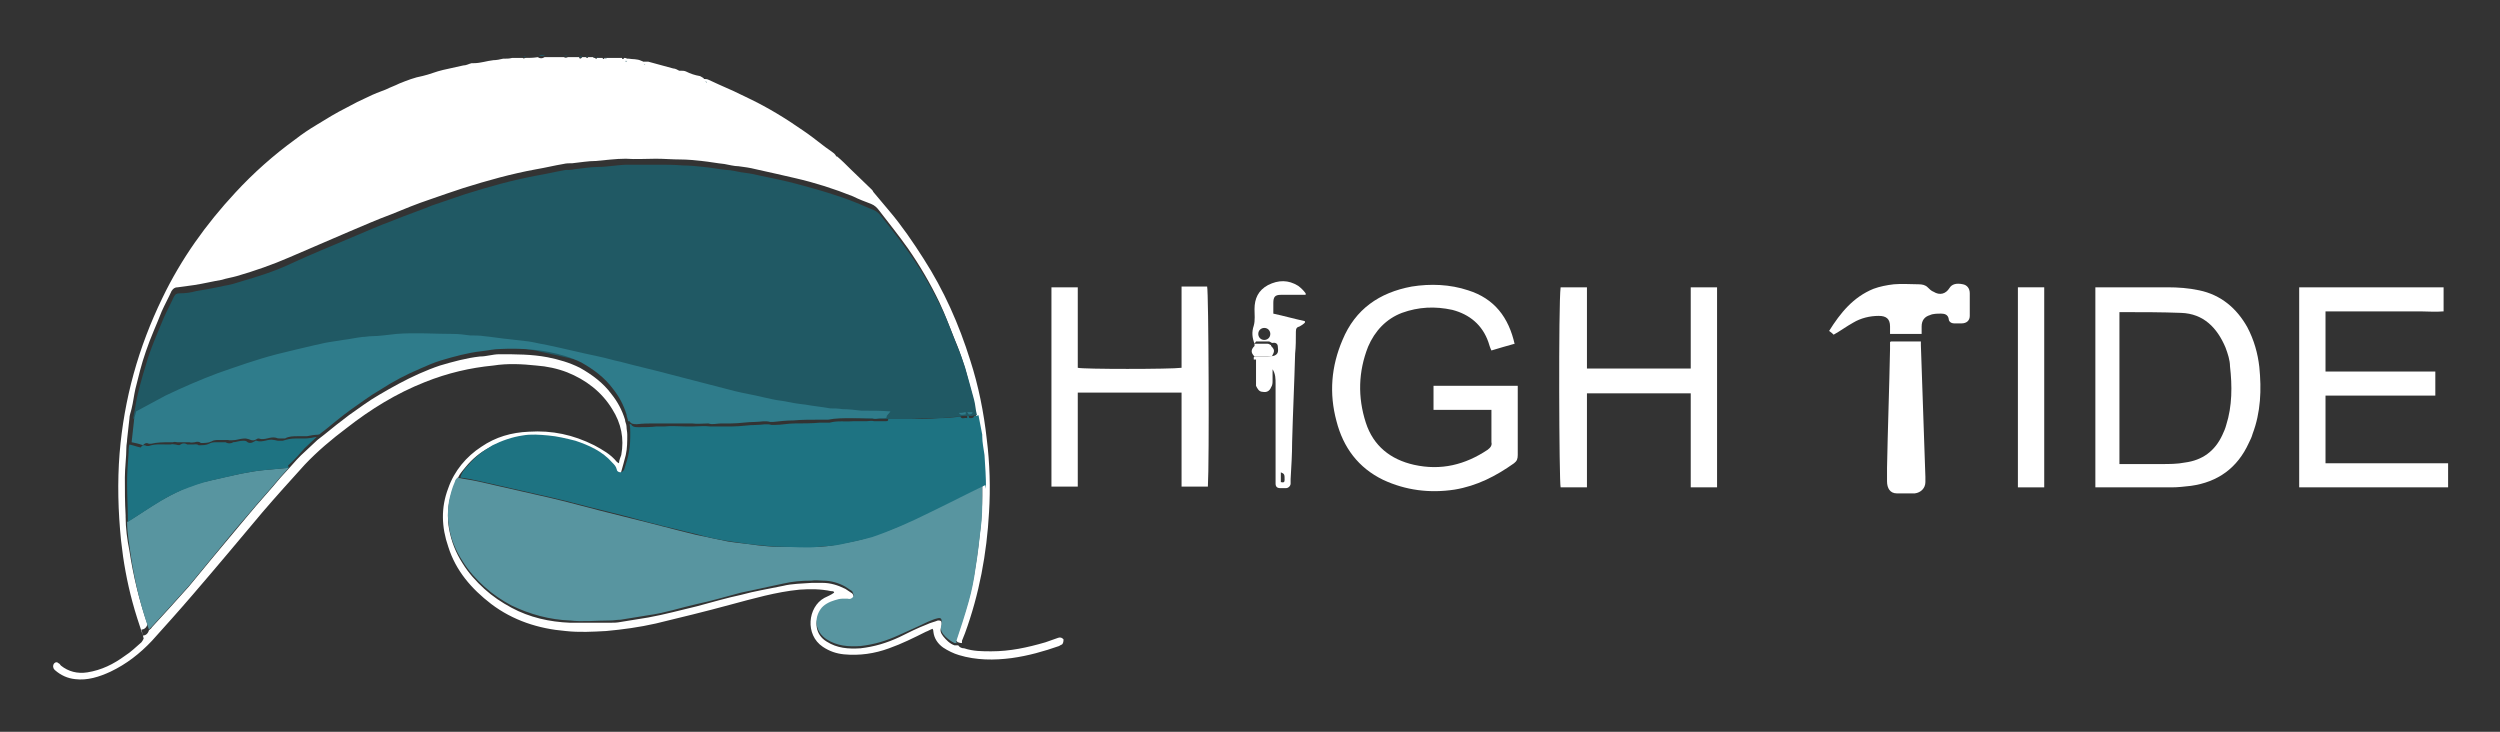 <svg xmlns="http://www.w3.org/2000/svg" id="Layer_1" data-name="Layer 1" viewBox="0 0 332.4 97.3"><rect x="0" y="0" width="332.4" height="97.3" fill="#333333" stroke="none"/><defs><style>      .cls-1 {        fill: #5895a0;      }      .cls-1, .cls-2, .cls-3, .cls-4, .cls-5 {        stroke-width: 0px;      }      .cls-2 {        fill: #205964;      }      .cls-3 {        fill: #1e7382;      }      .cls-4 {        fill: #fff;      }      .cls-5 {        fill: #2f7c8b;      }    </style></defs><g><path class="cls-4" d="M201.4,45.7c-1.1.3-2.1.6-3.1.9-.2-.4-.3-.8-.4-1.1-.8-2.3-2.5-3.7-4.8-4.3-2.3-.5-4.5-.4-6.7.4-2.1.8-3.6,2.4-4.5,4.5-1.3,3.3-1.4,6.7-.3,10.1,1,3.1,3.3,4.9,6.4,5.6,3.6.8,6.8,0,9.8-2,.4-.3.6-.6.5-1,0-1.4,0-2.8,0-4.3h-7.7v-3.2h11.2c0,.3,0,.5,0,.8,0,2.8,0,5.6,0,8.4,0,.5-.1.8-.5,1.1-2.4,1.7-4.9,3-7.9,3.5-3.3.5-6.5.1-9.5-1.3-3.3-1.6-5.3-4.3-6.2-7.8-1-3.7-.7-7.3.8-10.8,1.7-4.1,4.9-6.3,9.2-7.1,2.5-.4,5.1-.3,7.5.5,3.5,1.1,5.4,3.6,6.2,7.2Z"></path><path class="cls-4" d="M278.5,38.2c.3,0,.5,0,.8,0,3,0,5.9,0,8.9,0,1.4,0,2.8.1,4.2.4,2.9.6,5,2.4,6.4,4.9.9,1.7,1.4,3.5,1.6,5.3.3,3,.2,6-.9,8.9-.1.4-.3.8-.5,1.2-1.5,3.3-4.1,5.2-7.7,5.7-.9.1-1.7.2-2.6.2-3.2,0-6.4,0-9.6,0-.2,0-.3,0-.5,0v-26.6ZM282,61.7c1.8,0,3.6,0,5.4,0,1,0,2.1,0,3.1-.2,2.3-.3,4-1.5,5-3.7.2-.4.4-.9.5-1.3.8-2.5.8-5.2.5-7.8,0-.8-.3-1.7-.6-2.5-1.1-2.6-2.9-4.5-5.9-4.6-2.6-.1-5.2-.1-7.9-.1,0,0-.2,0-.3,0v20.2Z"></path><path class="cls-4" d="M324.9,38.3c0,.1,0,.2,0,.3,0,.9,0,1.8,0,2.8-1.1.1-2.1,0-3.1,0-1.1,0-2.1,0-3.2,0h-6.3c-1,0-2.1,0-3.1,0v8h14.6v3.2h-14.6v9c2.7,0,5.4,0,8.1,0,2.7,0,5.4,0,8.2,0v3.2h-19.8v-26.6h19.2Z"></path><path class="cls-4" d="M139.8,38.2h3.5v10.7c.6.2,12.4.2,13.8,0v-10.8h3.4c.2.7.3,23.3.1,26.6-1.1,0-2.3,0-3.5,0v-12.5h-13.8v12.5h-3.5v-26.6Z"></path><path class="cls-4" d="M224.8,38.2h3.5v26.6h-3.5v-12.5h-13.8v12.5c-.6,0-1.2,0-1.8,0-.6,0-1.1,0-1.7,0-.2-.7-.3-24.3,0-26.6,1.1,0,2.2,0,3.5,0v10.8h13.8v-10.8Z"></path><path class="cls-4" d="M271.8,64.8h-3.5v-26.6h3.5v26.6Z"></path><path class="cls-4" d="M251.4,45.4h4c0,.2,0,.4,0,.5.2,5.8.4,11.6.6,17.5,0,.2,0,.4,0,.7,0,.8-.6,1.4-1.4,1.5-.8,0-1.6,0-2.4,0-.9,0-1.3-.7-1.3-1.6,0-.6,0-1.2,0-1.8.1-5.3.3-10.5.4-15.8,0-.3,0-.6,0-.9Z"></path><path class="cls-4" d="M166.8,45.7c-.3-.8-.4-1.5-.1-2.4.2-.7.1-1.5.1-2.2,0-1.4.5-2.5,1.8-3.2,1.4-.7,2.7-.7,4,.1.4.3.7.6,1,1,0,0,0,.1,0,.2-.3,0-.7,0-1,0-.8,0-1.5,0-2.3,0-.8,0-1,.3-1,1.1,0,.4,0,.9,0,1.4,1.4.3,2.8.7,4.2,1,0,0,0,.1,0,.2-.2.2-.5.4-.7.5-.4.1-.5.3-.5.7,0,1,0,2-.1,2.9-.1,3.9-.3,7.9-.4,11.8,0,1.6-.1,3.2-.2,4.9,0,.2,0,.4,0,.6,0,.3-.3.6-.6.6-.3,0-.6,0-.8,0-.4,0-.6-.2-.6-.6,0-.2,0-.5,0-.8,0-4.2,0-8.3,0-12.5,0-.6,0-1.3-.4-1.9,0,.5,0,1,0,1.5,0,.3,0,.6-.2.9-.2.5-.6.7-1.1.6-.5,0-.7-.4-.9-.8,0-.2,0-.3,0-.5,0-1.1,0-2.2,0-3.3.4,0,.7,0,1.1,0,.4,0,.8-.1,1.3-.2.5-.2.6-.5.5-1.2,0-.4-.3-.6-.7-.5-.2,0-.3-.2-.5-.2-.5,0-1.1,0-1.7,0ZM168.1,45.2c.4,0,.8-.3.8-.8,0-.4-.3-.8-.8-.8-.4,0-.8.3-.8.8,0,.4.3.8.8.8ZM170.3,62.8v1.3c.4.1.5,0,.5-.3,0-.7,0-.8-.5-1Z"></path><path class="cls-4" d="M255.4,44.4h-4.1c0-.3,0-.7,0-1,0-1-.5-1.4-1.5-1.4-1.2,0-2.4.3-3.4.9-.9.5-1.7,1.1-2.6,1.6-.1-.1-.3-.3-.6-.5,1.5-2.4,3.2-4.5,5.9-5.6.8-.3,1.8-.5,2.7-.6,1.1-.1,2.2,0,3.3,0,.5,0,.9.1,1.2.4.2.2.5.5.8.6.8.5,1.6.3,2.1-.5.3-.5.9-.7,1.8-.5.5.1.9.5.9,1.2,0,1,0,2,0,3,0,.6-.4,1-1.1,1-.3,0-.7,0-1,0-.3,0-.7-.2-.7-.6-.1-.6-.6-.7-1-.7-.5,0-1.1,0-1.5.2-.7.2-1.1.7-1.1,1.5,0,.3,0,.5,0,1Z"></path><path class="cls-4" d="M166.8,47.4c-.5-.5-.5-.9,0-1.4.7,0,1.5,0,2.2,0,.5.5.5.7.1,1.4h-2.3Z"></path><path class="cls-4" d="M166.8,47.4c.8,0,1.6,0,2.3,0,0,0,0,.1,0,.2-.4,0-.8.1-1.3.2-.3,0-.7,0-1.1,0,0-.1,0-.2,0-.3Z"></path><path class="cls-4" d="M169,46c-.7,0-1.5,0-2.2,0,0,0,0-.2,0-.3.6,0,1.1,0,1.7,0,.2,0,.3.1.5.2,0,0,0,0,0,0h0Z"></path></g><g><path class="cls-4" d="M19,84.5c-.5-1.5-1-3-1.4-4.5-.7-2.6-1.2-5.3-1.5-8.1-.4-3.9-.5-7.8-.2-11.6.6-7.3,2.5-14.1,5.7-20.7,2.5-5.2,5.8-9.8,9.7-14,2.4-2.6,5.1-5,8-7.1.9-.7,1.8-1.3,2.8-1.9,1.3-.8,2.6-1.6,4-2.3.9-.5,1.9-1,2.8-1.4.8-.4,1.6-.7,2.4-1,.6-.3,1.2-.5,1.8-.8,1-.4,2-.8,3.1-1,.9-.2,1.8-.6,2.7-.8.9-.2,1.8-.4,2.7-.6.4,0,.7-.2,1.1-.3,0,0,.2,0,.3,0,.9,0,1.7-.3,2.6-.4.4,0,.9-.1,1.3-.2,0,0,.1,0,.2,0,.3,0,.6,0,1-.1,0,0,.1,0,.2,0,.4,0,.8,0,1.2,0,.1.1.2.1.3,0,.6,0,1.1,0,1.7-.1.3.2.6.2.9,0,.9,0,1.7,0,2.6,0,.1.1.3.1.5,0,.5,0,1,0,1.5,0,0,.2.2.3.4,0,.2,0,.3,0,.5,0,.1.1.2.2.3,0,.2,0,.5,0,.7,0,0,0,0,0,0,.1,0,0,0,0,0,0,0,0,.2,0,.2,0,.1.1.2.2.3,0,.2,0,.5,0,.7,0,.1.2.2.2.3,0,.2,0,.5,0,.7,0,0,0,.1,0,.2,0,.2,0,.5,0,.7,0,0,0,.2,0,.2,0,.2,0,.3,0,.5,0,0,.2.2.2.3,0,.1,0,.2,0,.4.1,0,0,.1,0,.2,0,.5.1,1.1,0,1.7.3,0,0,.1,0,.2.1.2,0,.5,0,.7,0,1.1.3,2.2.6,3.3.9.3,0,.6.2.8.3,0,0,.1,0,.2,0,.2,0,.5,0,.7.1.6.3,1.2.5,1.8.6.1,0,.2.1.4.2,0,0,.2.1.2.2.2,0,.4,0,.6.1.4.2.9.4,1.3.6,1.4.6,2.7,1.2,4.1,1.9,2.5,1.2,4.8,2.6,7.1,4.2.9.6,1.8,1.3,2.7,2,.5.4,1,.7,1.5,1.1.1.1.2.2.3.4,0,0,0,0,.1,0,0,0,0,0,0,0,.6.5,1.2,1.1,1.8,1.7.9.9,1.9,1.8,2.8,2.7,0,0,.2.2.2.3.7.8,1.4,1.7,2.1,2.5,1.7,2,3.2,4.2,4.6,6.4,2.7,4.2,4.7,8.7,6.2,13.5,1.1,3.4,1.8,6.9,2.2,10.5.4,3.2.5,6.5.3,9.7-.3,5.5-1.3,10.9-3.2,16.1-.1.3-.3.7-.4,1,0,.1,0,.2,0,.3-.3,0-.7-.1-.8-.4.6-1.8,1.2-3.6,1.7-5.4.4-1.5.7-3,.9-4.4.3-1.8.5-3.6.7-5.4.1-1.3.2-2.6.2-4,0-.6,0-1.2,0-1.7,0-1.5,0-3-.2-4.5,0-.8-.4-1.7-.3-2.5,0,0,0-.2,0-.2-.2-.9-.3-1.7-.5-2.6-.1-.7-.2-1.4-.4-2.1-.4-1.4-.7-2.9-1.2-4.3-.3-.9-.6-1.8-1-2.7-.7-1.7-1.3-3.4-2.1-5.1-1.2-2.5-2.6-4.9-4.2-7.2-1.2-1.7-2.5-3.3-3.8-5-.3-.4-.6-.7-1.1-.9-.8-.3-1.6-.6-2.4-1-2.5-1-5-1.8-7.6-2.4-1.7-.4-3.5-.8-5.3-1.2-.8-.2-1.5-.3-2.3-.4-.6,0-1.3-.2-1.9-.3-1-.1-2-.3-3-.4-.9-.1-1.9-.2-2.8-.2-1.1,0-2.2-.1-3.3-.1-1.3,0-2.7.1-4,0-1.4,0-2.7.2-4,.3-1,0-2.1.2-3.1.3-.4,0-.8,0-1.2.1-1.2.2-2.4.5-3.6.7-3.3.6-6.5,1.5-9.7,2.5-1.5.5-3,1-4.4,1.5-1.8.6-3.5,1.3-5.2,2-1.9.7-3.7,1.5-5.6,2.3-2.6,1.1-5.3,2.3-7.9,3.4-2.3,1-4.6,1.8-7,2.5-.7.2-1.4.3-2,.5-1.2.2-2.4.5-3.7.7-.7.1-1.5.2-2.2.3-.4,0-.6.2-.8.5-.4.9-.9,1.8-1.3,2.7-.7,1.8-1.5,3.5-2.1,5.3-.6,1.7-1,3.4-1.4,5-.2.9-.3,1.8-.5,2.6-.1.5-.3.9-.3,1.4-.1.9-.2,1.8-.3,2.7,0,.4-.1.7-.1,1.1,0,1.3-.2,2.7-.2,4,0,1.7,0,3.3.1,5,0,0,0,.1,0,.2,0,1.5.2,3,.5,4.5.5,3.3,1.3,6.6,2.4,9.8-.1.4-.4.7-.8.7Z"></path><path class="cls-4" d="M19,84.5c.4,0,.7-.3.8-.7.1-.1.3-.2.4-.4.7-.8,1.5-1.6,2.2-2.4.9-1,1.8-2,2.7-3,1.1-1.3,2.2-2.7,3.3-4,1.5-1.8,3.1-3.7,4.6-5.5,1.4-1.7,2.9-3.3,4.3-5,.4-.4.7-.8,1.1-1.2.7-.8,1.4-1.6,2.2-2.3.5-.5,1.1-1,1.6-1.5.3-.2.6-.5.9-.7,1.1-.9,2.1-1.7,3.3-2.6,1.3-.9,2.6-1.9,4-2.7,1.7-1,3.5-2,5.3-2.8.9-.4,1.9-.8,2.8-1.1,1.7-.5,3.5-1,5.3-1.2.9,0,1.7-.3,2.6-.3,2.2,0,4.3,0,6.4.4,1.5.3,2.9.7,4.3,1.4,1.6.9,3.1,2,4.2,3.5.8,1,1.4,2.1,1.8,3.4,0,.3.2.6.2.9,0,.4.1.7.1,1.1,0,.9,0,1.8-.2,2.7-.2.8-.4,1.5-.6,2.2,0,.2-.2.4-.5.4-.2,0-.4-.2-.5-.4,0-.4-.3-.7-.6-.9-1.3-1.5-3.1-2.3-4.9-2.9-1.2-.4-2.3-.6-3.6-.7-1.1,0-2.3-.1-3.4,0-1.4.2-2.7.6-4,1.3-1.2.6-2.3,1.5-3.2,2.6-.4.5-.9,1-1.1,1.7-.1.2-.2.3-.3.5-.4.8-.6,1.7-.8,2.6-.2,1.1-.2,2.3,0,3.4.3,1.7.9,3.2,1.8,4.6.8,1.3,1.8,2.4,2.9,3.4,1.1,1,2.3,1.8,3.6,2.5,2.4,1.3,5.1,1.9,7.8,2,1.8,0,3.5,0,5.3,0,.5,0,.9,0,1.4-.1,1.2-.2,2.4-.4,3.7-.6,2.2-.4,4.4-1,6.5-1.5,1.9-.5,3.9-1.1,5.8-1.5,1.8-.5,3.7-.8,5.6-1.2,1.2-.3,2.5-.3,3.8-.4.5,0,1,0,1.5,0,1,0,2,.3,3,.8.3.2.6.4.9.6.2.2.3.6.1.8-.2.2-.4.3-.7.2-.2,0-.5-.1-.7,0-.3,0-.7.1-1,.2-.7.3-1.4.6-1.9,1.2-.9,1.3-.7,3.1.8,4,1.4.9,2.9,1,4.5.9,1.8-.2,3.5-.7,5.2-1.5,1.2-.6,2.4-1.2,3.7-1.7.4-.2.9-.3,1.4-.5.3,0,.5,0,.5.4,0,.1,0,.3,0,.4-.3.5-.1.9.2,1.3.4.5.9,1,1.5,1.2.2,0,.3,0,.5,0,.2.3.5.4.8.4,1.2.4,2.4.4,3.6.4,2.5,0,4.8-.5,7.2-1.2.6-.2,1.1-.4,1.7-.6.3-.1.5,0,.7.2,0,.2,0,.5-.2.7-.1,0-.2.1-.4.2-2,.7-4.1,1.3-6.3,1.6-2.3.3-4.7.3-7-.4-.7-.2-1.5-.6-2.1-1-.7-.5-1.2-1.2-1.3-2.1,0-.1,0-.2-.1-.4-.3.1-.6.3-.9.4-1.6.8-3.2,1.6-4.9,2.2-1.9.7-3.9,1-6,.8-1-.1-1.9-.4-2.8-1-2.4-1.6-2-5.3.2-6.5.4-.2.9-.4,1.3-.7,0-.2-.2-.2-.4-.2-1.4-.3-2.8-.3-4.2-.2-3.1.3-6.2,1.2-9.2,2-3.3.9-6.6,1.7-9.9,2.5-2.2.5-4.4.8-6.6,1-1.8.1-3.6.2-5.4,0-3.6-.3-7-1.4-9.9-3.6-2.6-2-4.7-4.4-5.7-7.6-.9-2.6-1-5.2,0-7.8.8-2.3,2.4-4.2,4.4-5.5,1.9-1.3,4-1.9,6.3-2,3.1-.2,5.9.4,8.7,1.8,1.1.6,2.2,1.2,3,2.2,0,0,.1.1.3.2,0-.4.2-.8.3-1.1.4-2.2,0-4.2-1.2-6.1-1.4-2.3-3.5-3.9-6-4.9-1.3-.5-2.7-.8-4.1-.9-1.9-.2-3.8-.3-5.7,0-3.1.3-6.1,1-9.1,2.2-3.8,1.5-7.2,3.6-10.4,6.1-2,1.5-3.9,3.1-5.6,4.9-1.9,2.1-3.8,4.2-5.6,6.3-3.1,3.7-6.2,7.4-9.3,11-1.8,2.1-3.6,4.1-5.4,6.1-1.6,1.7-3.4,3.1-5.5,4.1-1.5.7-3.1,1.2-4.7,1-1-.1-1.9-.5-2.7-1.2,0,0-.2-.2-.2-.3-.1-.2,0-.5.1-.6.2-.2.4-.2.6,0,.1,0,.2.2.3.3,1,.8,2.2,1.1,3.5.9,1.9-.3,3.5-1.1,5-2.2.8-.5,1.5-1.2,2.2-1.8.1-.1.2-.3.3-.5Z"></path><path class="cls-2" d="M72.5,7.3c-.3.2-.6.2-.9,0,.3,0,.6,0,.9,0Z"></path><path class="cls-2" d="M75.5,7.4c-.2.1-.3.1-.5,0,.2,0,.3,0,.5,0Z"></path><path class="cls-2" d="M83.4,8.1c-.1.1-.2.1-.3,0,.1,0,.2,0,.3,0Z"></path><path class="cls-2" d="M80.7,7.7c-.1.1-.2.1-.3,0,.1,0,.2,0,.3,0Z"></path><path class="cls-2" d="M79.6,7.6c-.1.1-.2.1-.3,0,.1,0,.2,0,.3,0Z"></path><path class="cls-2" d="M69.9,7.5c-.1.1-.2.2-.3,0,.1,0,.2,0,.3,0Z"></path><path class="cls-2" d="M77.4,7.5c-.1.2-.3.2-.4,0,.1,0,.2,0,.4,0Z"></path><path class="cls-2" d="M78.2,7.5c-.1.1-.2.1-.3,0,.1,0,.2,0,.3,0Z"></path><path class="cls-2" d="M85.8,8.6c0,0-.1,0-.2-.1,0,0,.1,0,.2.1Z"></path><path class="cls-2" d="M83.9,8.3c0,0-.1,0-.2,0,0,0,.1,0,.2,0Z"></path><path class="cls-2" d="M81.6,7.8c0,0-.1,0-.2,0,0,0,.1,0,.2,0Z"></path><path class="cls-2" d="M67.2,7.7c0,0-.1,0-.2,0,0,0,.1,0,.2,0Z"></path><path class="cls-2" d="M82.6,8c0,0-.2,0-.2,0,0,0,.2,0,.2,0Z"></path><path class="cls-2" d="M68.4,7.6c0,0-.1,0-.2,0,0,0,.1,0,.2,0Z"></path><path class="cls-2" d="M94,11c0,0-.2-.1-.2-.2,0,0,.2.1.2.2Z"></path><path class="cls-2" d="M90.9,9.9c0,0-.1,0-.2,0,0,0,0,0,0,0,0,0,0,0,0,0,0,0,0,0,.1,0Z"></path><path class="cls-2" d="M79,7.6s0,0,0,0c0,0,0,0,0-.1,0,0,0,0,.1,0Z"></path><path class="cls-2" d="M111.6,21.3s0,0-.1,0c0,0,0,0,.1,0Z"></path><path class="cls-2" d="M17.8,55.1c.2-.9.3-1.8.5-2.6.4-1.7.9-3.4,1.4-5,.6-1.8,1.4-3.6,2.1-5.3.4-.9.9-1.8,1.3-2.7.2-.4.4-.5.8-.5.8,0,1.5-.1,2.2-.3,1.2-.2,2.4-.4,3.7-.7.7-.1,1.4-.3,2-.5,2.4-.7,4.7-1.4,7-2.5,2.6-1.2,5.3-2.3,7.9-3.4,1.9-.8,3.7-1.6,5.6-2.3,1.7-.7,3.5-1.3,5.2-2,1.5-.5,2.9-1,4.4-1.5,3.2-1,6.4-1.9,9.7-2.5,1.2-.2,2.4-.5,3.6-.7.4,0,.8,0,1.2-.1,1-.1,2.1-.3,3.1-.3,1.3,0,2.7-.3,4-.3,1.3,0,2.7,0,4,0,1.1,0,2.2,0,3.3.1.9,0,1.9.1,2.8.2,1,.1,2,.3,3,.4.6,0,1.3.2,1.9.3.8.1,1.5.2,2.3.4,1.8.4,3.5.7,5.3,1.2,2.6.7,5.1,1.4,7.6,2.4.8.3,1.6.7,2.4,1,.5.2.8.5,1.1.9,1.3,1.6,2.6,3.3,3.8,5,1.6,2.3,3,4.7,4.2,7.2.8,1.6,1.4,3.4,2.1,5.1.4.9.7,1.8,1,2.7.4,1.4.8,2.8,1.2,4.3.2.7.2,1.4.4,2.1-.2,0-.4,0-.6.1-.2,0-.5,0-.7,0,0,0-.2,0-.2,0-.3,0-.5,0-.8.1-.9,0-1.9.2-2.8.2-1.2,0-2.4,0-3.6.1-1.1,0-2.1,0-3.2,0-1.2,0-2.5,0-3.7-.1,0,0-.2,0-.2,0-.8,0-1.7-.1-2.5-.2-.5,0-1,0-1.6-.1-1.1-.1-2.2-.3-3.3-.5-1-.2-2.1-.3-3.1-.5-.9-.2-1.7-.3-2.6-.5-1.2-.3-2.5-.5-3.7-.8-2.8-.7-5.7-1.5-8.5-2.2-2.2-.6-4.5-1.1-6.7-1.7-1-.2-1.9-.5-2.9-.7-2.4-.5-4.8-1.1-7.2-1.6-.7-.2-1.4-.3-2.1-.4-.9-.1-1.7-.2-2.6-.3-1.1-.1-2.2-.3-3.3-.4-.6,0-1.3,0-1.9-.1-.7,0-1.5-.2-2.2-.2-2.5,0-5.1-.1-7.6,0-1.1.1-2.2.2-3.3.3-.4,0-.8,0-1.2.1-.9.1-1.7.3-2.6.4-.6,0-1.3.2-1.9.3-.6.1-1.2.3-1.9.4-1.7.3-3.3.7-5,1.2-2.6.7-5.2,1.5-7.8,2.5-2.4.9-4.7,1.9-7,3-1.3.7-2.6,1.4-3.9,2.1Z"></path><path class="cls-1" d="M127.4,85.5c-.2,0-.4,0-.5,0-.6-.3-1.1-.7-1.5-1.2-.3-.4-.4-.8-.2-1.3,0-.1,0-.3,0-.4,0-.3-.1-.5-.5-.4-.5.1-.9.3-1.4.5-1.2.6-2.4,1.1-3.7,1.7-1.7.8-3.4,1.3-5.2,1.5-1.6.1-3.1,0-4.5-.9-1.5-1-1.7-2.7-.8-4,.4-.6,1.2-1,1.9-1.2.3-.1.7-.2,1-.2.2,0,.5,0,.7,0,.3.1.5,0,.7-.2.2-.2,0-.6-.1-.8-.3-.2-.6-.4-.9-.6-.9-.5-1.9-.8-3-.8-.5,0-1-.1-1.5,0-1.3,0-2.5.1-3.8.4-1.9.4-3.7.8-5.6,1.2-1.9.5-3.9,1.1-5.8,1.5-2.2.5-4.3,1.2-6.5,1.5-1.2.2-2.4.4-3.7.6-.5,0-.9.1-1.4.1-1.8,0-3.6.2-5.3,0-2.7-.1-5.3-.8-7.8-2-1.3-.7-2.5-1.5-3.6-2.5-1.1-1-2.1-2.1-2.9-3.4-.9-1.4-1.6-3-1.8-4.6-.2-1.1-.2-2.2,0-3.4.2-.9.4-1.7.8-2.6,0-.2.2-.3.3-.5.9.2,1.8.3,2.7.5,2.6.6,5.3,1.2,7.9,1.8,2.3.5,4.6,1.1,6.9,1.7,1.8.5,3.6.9,5.5,1.4,2.9.7,5.8,1.5,8.7,2.2,1.4.3,2.9.6,4.3.9,1.3.2,2.6.3,3.9.5.9.1,1.9.2,2.8.2,1.7,0,3.3,0,5,0,.9,0,1.9-.1,2.8-.3,1.5-.3,2.9-.5,4.3-1,2.6-.8,5.1-1.9,7.5-3.2,2.5-1.3,5-2.5,7.5-3.7,0,.6,0,1.2,0,1.7,0,1.3,0,2.7-.2,4-.2,1.8-.4,3.6-.7,5.4-.2,1.5-.5,3-.9,4.4-.5,1.8-1.1,3.6-1.7,5.4Z"></path><path class="cls-3" d="M131,64.5c-2.5,1.2-5,2.5-7.5,3.7-2.4,1.2-4.9,2.3-7.5,3.2-1.4.4-2.9.7-4.3,1-.9.2-1.9.2-2.8.3-1.7.2-3.4,0-5,0-.9,0-1.9-.1-2.8-.2-1.3-.1-2.6-.3-3.9-.5-1.4-.2-2.9-.5-4.3-.9-2.9-.7-5.8-1.4-8.7-2.2-1.8-.5-3.6-.9-5.5-1.4-2.3-.6-4.6-1.2-6.9-1.7-2.6-.6-5.3-1.2-7.9-1.8-.9-.2-1.8-.4-2.7-.5.2-.7.6-1.2,1.1-1.7.9-1.1,2-1.9,3.2-2.6,1.2-.6,2.6-1.1,4-1.3,1.1-.2,2.3-.1,3.4,0,1.2.1,2.4.4,3.6.7,1.8.6,3.6,1.4,4.9,2.9.3.3.5.5.6.9,0,.2.2.4.5.4.2,0,.4-.2.5-.4.2-.7.5-1.5.6-2.2.2-.9.2-1.8.2-2.7,0-.4,0-.7-.1-1.1,0,0,.1,0,.2,0,.2.4.6.4,1,.4.8,0,1.6,0,2.4-.1.4,0,.8,0,1.1,0,.9-.1,1.8,0,2.7,0,.2,0,.5,0,.7,0,.1,0,.3,0,.4,0,.7,0,1.5-.1,2.2,0,.6,0,1.2,0,1.7,0,.4,0,.9,0,1.3,0,1.1,0,2.1-.2,3.2-.2.7,0,1.3-.2,2,0,.1,0,.3,0,.4,0,.9,0,1.8-.2,2.7-.2,1.1,0,2.2,0,3.3-.1.4,0,.9,0,1.3,0,1.1-.3,2.1-.1,3.2-.2.6,0,1.2,0,1.8,0,.3,0,.6-.1.9,0,.3,0,.6,0,1,0,.2,0,.4,0,.6,0,.2,0,.3,0,.3-.3,1.1,0,2.1,0,3.2,0,1.2,0,2.4,0,3.6-.1.9,0,1.9-.1,2.8-.2.2.4.5.1.9.2,0-.1,0-.2,0-.3,0,0,.2,0,.2,0,0,.1,0,.3.2.3.2,0,.5,0,.5-.3.2,0,.4,0,.6-.1.2.9.3,1.7.5,2.6,0,0,0,.2,0,.2,0,.9.2,1.7.3,2.5.1,1.5.2,3,.2,4.5Z"></path><path class="cls-5" d="M117.9,55.3c0,.2,0,.3-.3.3-.2,0-.4,0-.6,0-.3,0-.6.2-1,0-.3,0-.6,0-.9,0-.6,0-1.2,0-1.8,0-1.1,0-2.2,0-3.2.2-.4,0-.8,0-1.3,0-1.1,0-2.2,0-3.3.1-.9,0-1.8.1-2.7.2-.1,0-.3,0-.4,0-.7-.2-1.3,0-2,0-1.1,0-2.1.2-3.2.2-.4,0-.9,0-1.3,0-.6,0-1.2.2-1.7,0-.8,0-1.5.1-2.2,0-.1,0-.3,0-.4,0-.2,0-.5,0-.7,0-.9,0-1.8,0-2.7,0-.4,0-.7,0-1.1,0-.8,0-1.6,0-2.4.1-.4,0-.8,0-1-.4,0,0-.1,0-.2,0,0-.3-.2-.6-.2-.9-.4-1.3-1-2.4-1.8-3.4-1.1-1.5-2.6-2.6-4.2-3.5-1.4-.7-2.8-1.1-4.3-1.4-2.1-.4-4.3-.5-6.4-.4-.9,0-1.7.2-2.6.3-1.8.2-3.6.7-5.3,1.2-1,.3-1.9.7-2.8,1.1-1.9.8-3.6,1.7-5.3,2.8-1.4.8-2.7,1.8-4,2.7-1.1.8-2.2,1.7-3.3,2.6-.3.2-.6.5-.9.7,0,0,0-.1-.1,0-.5,0-1,.1-1.5.2-.4,0-.8,0-1.2,0-.6,0-1.2,0-1.7.3-.2,0-.4,0-.6,0-.2,0-.4,0-.6-.1-.8-.2-1.5.4-2.3.1,0,0-.2,0-.3.1-.3.2-.6.2-1,0-.1,0-.3-.1-.5-.1-.4,0-.8.1-1.3.2-.3,0-.7.1-1,0,0,0-.2,0-.3,0-.3,0-.6,0-.9,0-.3,0-.7,0-1,.2-.4.2-.9.2-1.3.2,0,0,0,0-.1,0-.2-.2-.5-.2-.8-.1-.2,0-.5.1-.7,0-.3,0-.6,0-.9,0-.2,0-.5,0-.7,0-.2,0-.4-.1-.6,0-.1,0-.3,0-.4,0-.8,0-1.7,0-2.5.2,0,0-.2,0-.3,0-.4-.2-.6,0-.8.2-.5-.2-1-.3-1.5-.4.1-.9.2-1.8.3-2.7,0-.5.2-.9.3-1.4,1.3-.7,2.6-1.4,3.9-2.1,2.3-1.1,4.6-2.1,7-3,2.6-.9,5.1-1.8,7.8-2.5,1.6-.4,3.3-.8,5-1.2.6-.1,1.2-.3,1.9-.4.6-.1,1.3-.2,1.9-.3.9-.1,1.7-.3,2.6-.4.4,0,.8-.1,1.2-.1,1.1,0,2.2-.2,3.3-.3,2.5-.2,5.1,0,7.6,0,.7,0,1.5.1,2.2.2.6,0,1.3,0,1.9.1,1.1.1,2.2.3,3.3.4.9.1,1.7.2,2.6.3.7.1,1.4.3,2.1.4,2.4.5,4.8,1.1,7.2,1.6,1,.2,1.9.5,2.9.7,2.2.6,4.5,1.1,6.7,1.7,2.8.7,5.7,1.5,8.5,2.2,1.2.3,2.5.5,3.7.8.9.2,1.7.4,2.6.5,1,.2,2.1.4,3.1.5,1.1.2,2.2.3,3.3.5.5,0,1,0,1.6.1.8,0,1.7.1,2.5.2,0,0,.2,0,.2,0,1.2,0,2.5,0,3.7.1Z"></path><path class="cls-1" d="M38.4,62.2c-.4.4-.7.8-1.1,1.2-1.4,1.7-2.9,3.3-4.3,5-1.6,1.8-3.1,3.7-4.6,5.5-1.1,1.3-2.2,2.7-3.3,4-.9,1-1.8,2-2.7,3-.7.8-1.5,1.6-2.2,2.4-.1.1-.3.3-.4.4-1.1-3.2-1.9-6.4-2.4-9.8-.2-1.5-.5-3-.5-4.5,1.5-.9,2.9-1.9,4.4-2.8.9-.5,1.8-1,2.7-1.4,1.2-.6,2.5-1,3.9-1.3,1.3-.3,2.6-.6,4-.9,1.1-.2,2.1-.4,3.2-.5,1.1-.1,2.2-.2,3.2-.3Z"></path><path class="cls-3" d="M38.4,62.2c-1.1.1-2.2.2-3.2.3-1.1.1-2.2.3-3.2.5-1.3.3-2.7.6-4,.9-1.3.3-2.6.8-3.9,1.3-.9.4-1.9.9-2.7,1.4-1.5.9-3,1.9-4.4,2.8,0,0,0-.1,0-.2,0-1.7-.1-3.3-.1-5,0-1.3.1-2.7.2-4,0-.4,0-.7.1-1.1.5.1,1,.3,1.5.4.2-.3.4-.4.8-.2,0,0,.2,0,.3,0,.8-.3,1.7-.2,2.5-.2.1,0,.3,0,.4,0,.2-.1.4,0,.6,0,.2,0,.5.2.7,0,.3-.2.6-.2.9,0,.2,0,.5,0,.7,0,.3,0,.6-.1.8.1,0,0,0,0,.1,0,.4,0,.9,0,1.3-.2.3-.2.7-.2,1-.2.3,0,.6,0,.9,0,.1,0,.3,0,.3,0,.3.2.7.2,1,0,.4,0,.8-.2,1.3-.2.2,0,.4,0,.5.1.3.3.7.2,1,0,.1,0,.2-.2.3-.1.8.3,1.6-.3,2.3-.1.2,0,.4.1.6.1.2,0,.4,0,.6,0,.6-.2,1.1-.3,1.7-.3.4,0,.8,0,1.2,0,.5,0,1-.1,1.5-.2,0,0,0,0,.1,0-.5.5-1.1,1-1.6,1.5-.7.8-1.4,1.6-2.2,2.3Z"></path><path class="cls-5" d="M129.3,54.8c0,.3-.3.3-.5.3,0,0-.1-.2-.2-.3.2,0,.5,0,.7,0Z"></path><path class="cls-5" d="M128.4,54.8c0,0,0,.2,0,.3-.3,0-.7.2-.9-.2.3,0,.5,0,.8-.1Z"></path></g></svg>